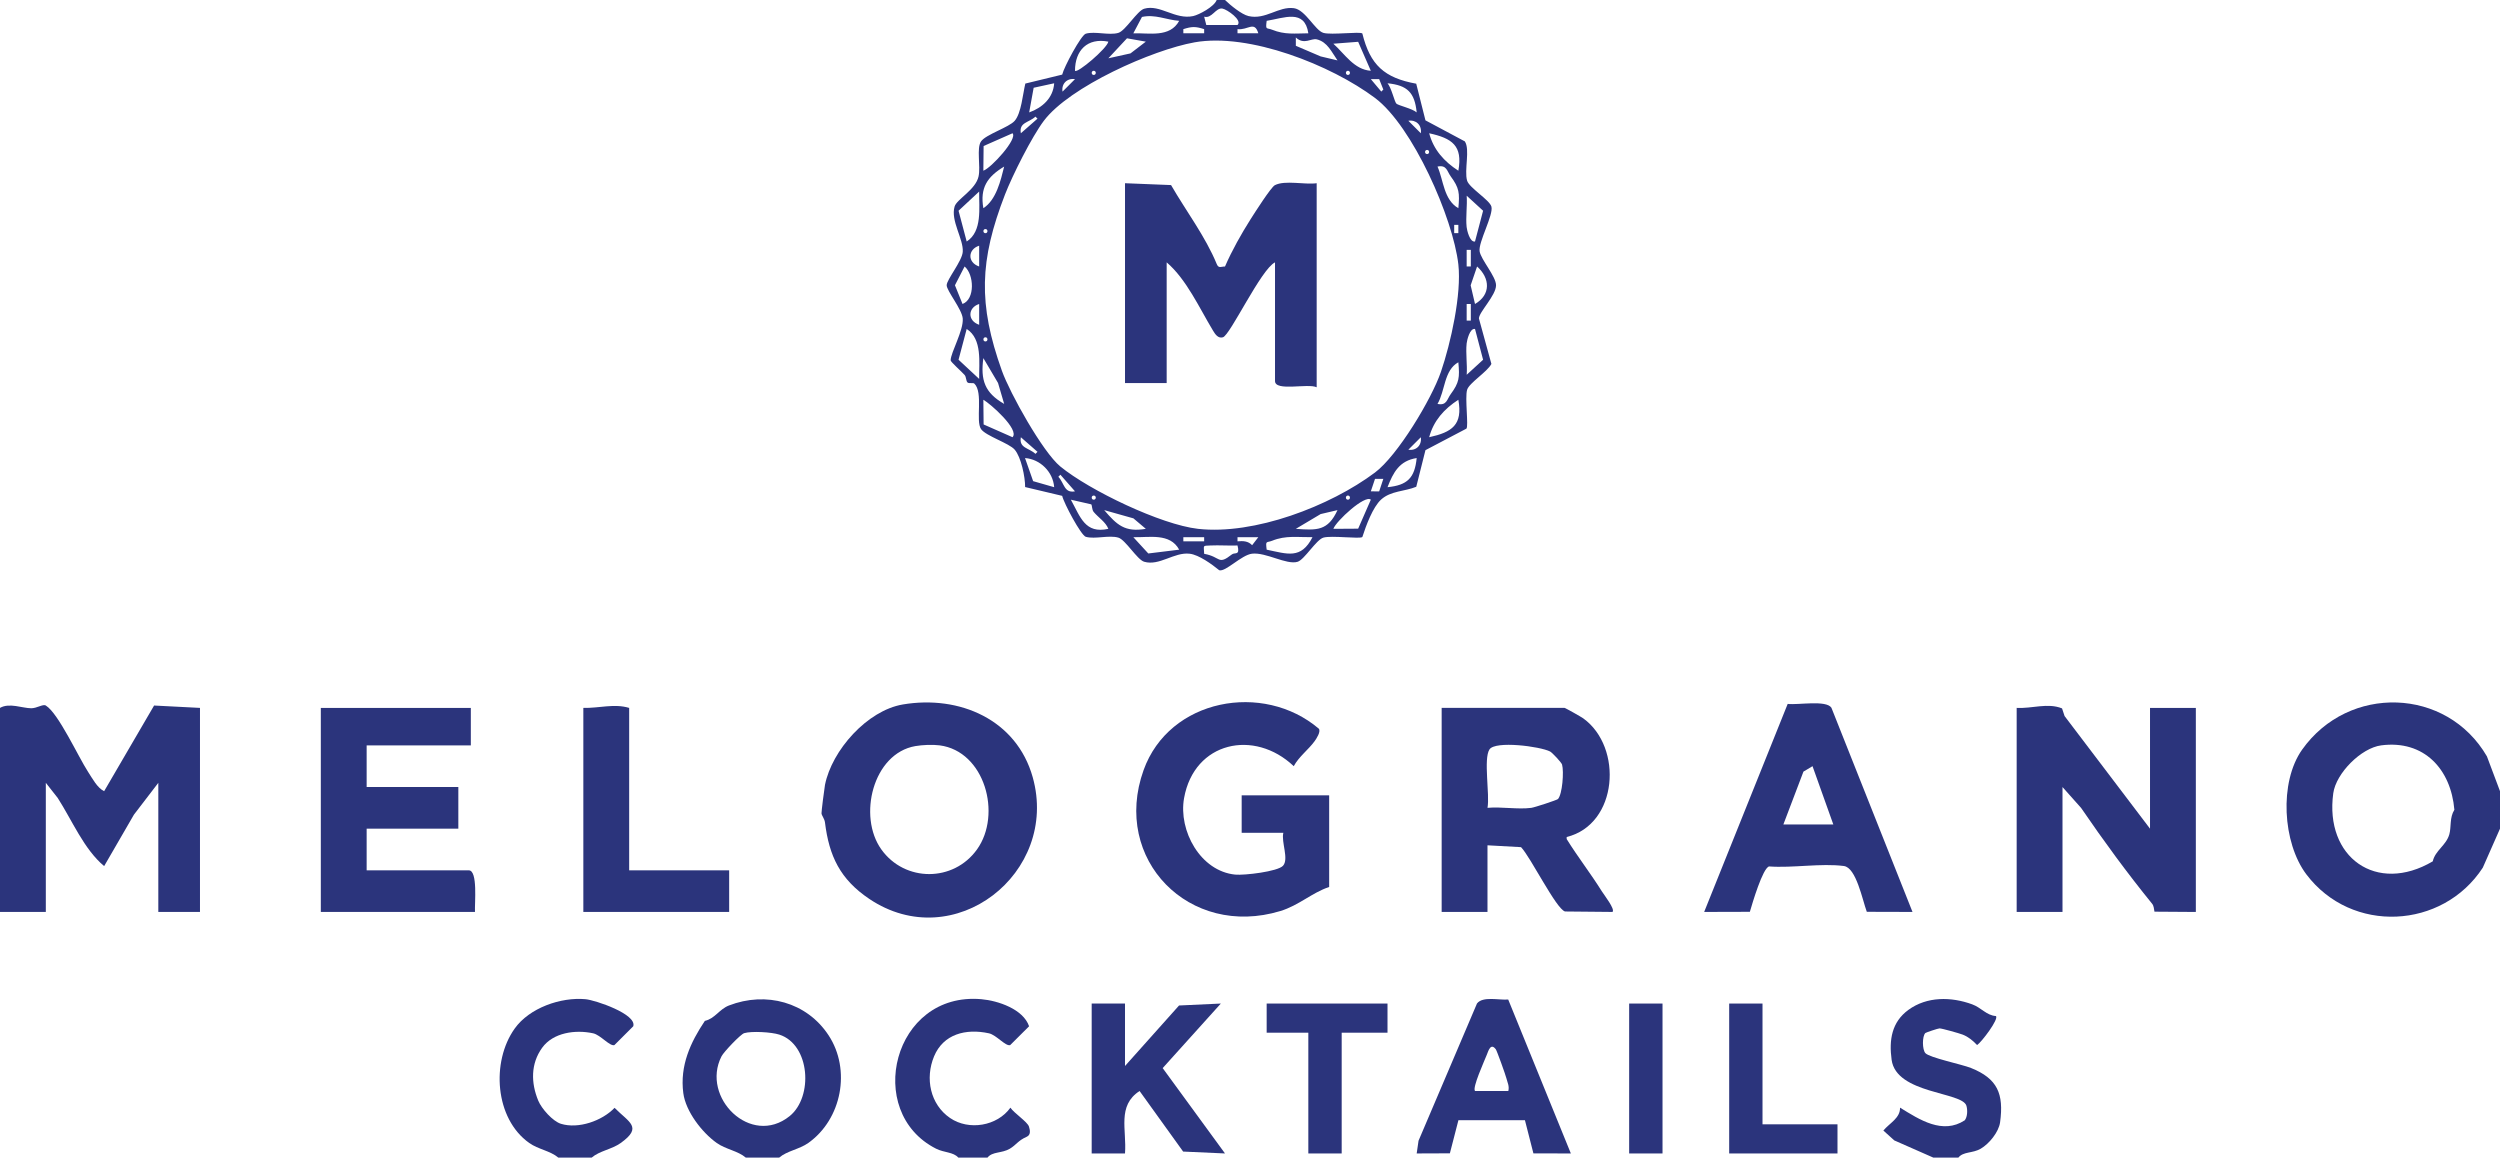 <?xml version="1.0" encoding="UTF-8"?>
<svg id="Layer_2" data-name="Layer 2" xmlns="http://www.w3.org/2000/svg" viewBox="0 0 344.177 159.37">
  <defs>
    <style>
      .cls-1 {
        fill: #2b347c;
      }
    </style>
  </defs>
  <g id="Layer_1-2" data-name="Layer 1">
    <g>
      <path class="cls-1" d="M170.369,75.097c-1.238.045-2.495-.058-3.733,0-1.118.058-.903-.076-.858,1.148,2.343.416,1.847,1.631,3.827.076.393-.308,1.14.21.764-1.224M180.693,73.954c-2.012.027-3.666-.277-5.549.487-.791.317-.934-.098-.76,1.233,2.857.585,4.73,1.367,6.309-1.72M173.235,73.954h-2.866v.572c.774-.067,1.466-.049,2.012.532l.854-1.104ZM165.777,73.954h-2.866v.572h2.866v-.572ZM162.339,75.674c-1.27-2.341-4.145-1.653-6.313-1.72l2.061,2.243,4.252-.523ZM178.399,72.805c2.933.219,4.422.281,5.736-2.578l-2.32.545-3.416,2.033ZM157.747,72.805l-1.708-1.443-4.024-1.135c1.748,2.037,2.839,3.079,5.732,2.578M188.723,68.793c-.8-.724-4.766,2.927-5.16,4.012l3.416-.022,1.744-3.99ZM150.227,69.432l-2.803-.639c1.323,2.382,1.94,4.732,5.164,4.012-.371-.943-1.359-1.537-2.012-2.315-.277-.326-.206-.925-.349-1.059M185.57,68.221c-.371,0-.371.572,0,.572s.371-.572,0-.572M150.576,68.221c-.371,0-.371.572,0,.572.376,0,.376-.572,0-.572M190.444,65.929l-1.145-.004-.577,1.72,1.149.004.572-1.72ZM147.996,67.644l-2.008-2.288-.286.281c.84.885.778,2.288,2.294,2.006M195.036,63.06c-2.383.371-3.224,1.975-4.015,4.012,2.732-.273,3.742-1.264,4.015-4.012M145.13,67.072c-.157-2.109-1.927-3.861-4.015-4.012l1.118,3.181,2.897.831ZM193.886,61.912c1.051.174,1.882-.59,1.721-1.716l-1.721,1.716ZM140.543,60.196c-.282,1.515,1.122,1.452,2.008,2.288l.282-.281-2.289-2.006ZM196.757,60.191c3.143-.688,4.645-1.693,4.015-5.156-1.967,1.273-3.416,2.895-4.015,5.156M139.394,60.191c1.019-1.037-3.094-4.656-4.015-5.156l.036,3.4,3.979,1.756ZM197.901,55.607c1.283.268,1.301-.643,1.815-1.34,1.18-1.6,1.252-2.292,1.055-4.392-1.99,1.086-1.806,3.945-2.87,5.733M138.245,55.607l-.845-2.882-2.021-3.423c-.407,3.029.188,4.768,2.866,6.305M135.665,46.434c-.371,0-.371.576,0,.576.371,0,.371-.576,0-.576M201.921,51.595l2.258-2.069-1.113-4.236c-.72-.147-1.113,1.582-1.153,1.997-.143,1.381.107,2.904.009,4.307M134.802,52.166c-.031-2.234.456-5.487-1.717-6.877l-1.122,4.236,2.839,2.641ZM202.489,41.849h-.572v2.292h.572v-2.292ZM134.802,44.714v-2.864c-1.556.492-1.659,2.297,0,2.864M203.065,41.849c2.204-1.273,2.088-3.552.286-5.161l-.885,2.592.599,2.569ZM132.509,41.849c1.762-.652,1.592-4.08.286-5.161l-1.328,2.583,1.042,2.578ZM202.489,34.396h-.572v2.292h.572v-2.292ZM134.802,36.689v-2.864c-1.556.492-1.659,2.297,0,2.864M135.665,31.532c-.371,0-.371.572,0,.572.371,0,.371-.572,0-.572M200.772,30.956h-.572v1.144h.572v-1.144ZM203.065,33.248l1.113-4.236-2.258-2.069c.098,1.403-.152,2.927-.009,4.307.04.416.434,2.145,1.153,1.997M133.085,33.248c2.173-1.39,1.686-4.642,1.717-6.877l-2.839,2.641,1.122,4.236ZM200.772,28.664c.197-2.096.125-2.788-1.055-4.392-.514-.697-.532-1.609-1.815-1.34.836,1.877.845,4.562,2.87,5.733M135.379,28.664c1.779-1.144,2.388-3.825,2.866-5.733-2.343,1.412-3.344,2.931-2.866,5.733M196.471,20.639c-.376,0-.376.572,0,.572.371,0,.371-.572,0-.572M200.772,23.503c.63-3.463-.872-4.468-4.015-5.156.599,2.265,2.048,3.883,4.015,5.156M139.394,18.346l-3.979,1.756-.036,3.4c1.077-.366,4.757-4.401,4.015-5.156M195.608,18.346c.161-1.13-.671-1.895-1.721-1.72l1.721,1.72ZM140.543,18.346l2.289-2.011-.282-.281c-.885.84-2.289.773-2.008,2.292M195.036,15.478c-.273-2.73-1.27-3.74-4.015-4.012.532.59.957,2.538,1.216,2.797.259.259,2.209.684,2.799,1.215M145.13,11.465l-2.826.617-.617,3.396c1.806-.648,3.304-1.975,3.443-4.012M189.872,10.894h-1.149l1.44,1.716.282-.281-.572-1.434ZM147.996,10.894c-1.127-.165-1.891.67-1.717,1.72l1.717-1.72ZM185.57,9.745c-.371,0-.371.572,0,.572s.371-.572,0-.572M150.576,9.745c-.371,0-.371.572,0,.572.376,0,.376-.572,0-.572M186.979,5.755l-3.416.264c1.569,1.408,2.857,3.57,5.16,3.727l-1.744-3.99ZM164.445,5.831c-5.781,1.032-17.204,6.099-20.741,10.804-1.654,2.194-4.323,7.511-5.343,10.138-3.514,9.079-3.72,15.071-.429,24.271,1.113,3.101,5.616,11.184,8.043,13.177,4.015,3.293,13.856,8.007,18.944,8.583,7.753.876,18.184-3.114,24.371-7.748,3.125-2.337,7.793-10.107,9.081-13.856,1.359-3.959,2.861-10.733,2.401-14.799-.729-6.398-6.291-19.035-11.482-22.922-6.036-4.517-17.312-8.995-24.845-7.65M152.588,5.733c-2.875-.563-4.592,1.189-4.592,4.012.331.384,4.408-3.074,4.592-4.012M178.399,6.305l3.416,1.461,2.32.55c-.796-1.117-1.368-2.542-2.861-2.9-.76-.183-1.735.809-2.875-.255v1.144ZM157.747,5.733l-2.593-.46-2.566,2.752,3.049-.675,2.11-1.618ZM173.235,4.584c-.532-1.774-1.435-.398-2.866-.572v.572h2.866ZM165.777,4.012c-1.189-.38-1.672-.38-2.866,0v.572h2.866v-.572ZM180.12,4.584c-.51-3.391-3.331-2.1-5.736-1.716-.174,1.327-.031.912.76,1.229,1.726.702,3.125.505,4.976.487M162.339,2.869c-1.757-.13-3.309-.938-5.124-.536l-1.189,2.252c2.169-.063,5.043.626,6.313-1.716M170.369,3.441c.715-.648-1.435-2.145-2.075-2.261-.908-.174-1.462,1.434-2.517,1.117l.291,1.144h4.301ZM168.648,0c.747.724,2.285,1.988,3.233,2.212,2.347.55,4.122-1.367,6.246-1.086,1.596.21,2.911,3.061,4.064,3.4,1.1.322,5.079-.215,5.365.085,1.069,4.334,3.022,6.113,7.417,6.912l1.27,5.045,5.419,2.895c.751,1.104-.107,3.972.317,5.411.291.979,3.08,2.645,3.344,3.561.322,1.121-1.82,4.919-1.623,6.162.183,1.148,2.262,3.463,2.262,4.674,0,1.412-2.37,3.709-2.356,4.58l1.717,6.251c-.559,1.09-3.067,2.618-3.344,3.561-.326,1.104.224,5.054-.098,5.348l-5.638,2.962-1.265,5.04c-1.596.657-3.501.545-4.838,1.76-1.145,1.037-2.092,3.628-2.584,5.156-.291.299-4.261-.241-5.365.085-.984.286-2.611,3.043-3.554,3.329-1.529.456-4.346-1.336-6.264-1.117-1.462.17-3.648,2.542-4.52,2.279-1.006-.818-2.794-2.127-4.073-2.274-2.137-.25-4.176,1.725-6.264,1.104-.966-.286-2.571-3.034-3.554-3.32-1.283-.38-3.215.25-4.48-.112-.648-.188-3.018-4.616-3.25-5.639l-5.101-1.211c.009-1.381-.55-4.12-1.44-5.152-.765-.889-3.966-1.881-4.627-2.824-.783-1.117.335-5.067-.93-6.269-.165-.156-.733.031-.934-.156-.219-.197-.161-.755-.402-1.032-.407-.465-1.932-1.796-1.923-2.02.027-1.09,1.784-4.102,1.668-5.737-.089-1.278-2.213-3.816-2.213-4.593s2.124-3.32,2.213-4.598c.125-1.752-1.703-4.294-1.122-6.242.304-1.014,2.897-2.292,3.3-4.151.304-1.39-.304-3.896.344-4.817.657-.947,3.858-1.939,4.627-2.828.916-1.054,1.118-3.7,1.466-5.13l5.075-1.233c.233-1.019,2.602-5.451,3.25-5.634,1.265-.366,3.197.264,4.48-.112.984-.29,2.589-3.034,3.554-3.324,2.177-.643,4.274,1.55,6.751,1.01.796-.174,2.897-1.287,3.233-2.212h1.149Z"/>
      <path class="cls-1" d="M0,97.457c1.288-.746,3.072.045,4.301.049.791.004,1.619-.617,2.012-.371,1.735,1.077,4.449,7.033,5.812,9.129.581.885,1.265,2.212,2.213,2.659l6.876-11.792,6.318.326v28.092h-5.736v-17.775l-3.358,4.383-4.1,7.082c-2.781-2.324-4.404-6.287-6.389-9.379l-1.641-2.087v17.775H0v-28.092Z"/>
      <path class="cls-1" d="M334.918,118.583c.349-1.524,1.855-2.185,2.285-3.731.282-1.005.013-2.292.693-3.365-.474-5.608-4.185-9.638-10.069-8.874-2.763.357-6.219,3.829-6.604,6.586-1.216,8.834,5.955,13.95,13.695,9.383M344.177,108.923v5.161l-2.37,5.371c-5.531,8.494-18.067,9.16-24.287.92-3.273-4.334-3.773-12.681-.581-17.176,6.385-8.99,19.891-8.61,25.436.929l1.802,4.794Z"/>
      <path class="cls-1" d="M102.454,142.235c-.492.143-2.812,2.583-3.121,3.186-2.893,5.666,4.055,12.538,9.385,8.23,3.259-2.636,2.83-9.839-1.426-11.215-1.086-.353-3.818-.505-4.838-.201M107.269,159.37h-4.592c-1.095-.934-2.767-1.139-4.002-2.015-2.039-1.448-4.274-4.348-4.605-6.868-.492-3.767.988-6.993,2.969-9.942,1.413-.326,1.972-1.6,3.322-2.122,5.092-1.97,10.708-.465,13.712,4.111,3.112,4.732,1.82,11.55-2.799,14.821-1.234.876-2.911,1.081-4.006,2.015"/>
      <path class="cls-1" d="M266.165,159.37l-5.374-2.368-1.507-1.358c.836-1.014,2.343-1.72,2.294-3.155,2.709,1.676,5.87,3.735,8.911,1.743.389-.496.394-1.425.233-1.993-.55-1.944-9.657-1.613-10.301-6.331-.376-2.739.013-5.197,2.311-6.877,2.549-1.863,5.879-1.823,8.777-.764,1.256.456,1.972,1.524,3.264,1.613.474.371-1.981,3.61-2.584,3.995-.563-.603-1.203-1.135-1.985-1.439-.47-.183-2.87-.858-3.183-.858-.206,0-1.878.567-1.954.639-.452.438-.438,2.288.004,2.77.586.634,4.999,1.533,6.273,2.042,3.653,1.461,4.543,3.552,4.011,7.475-.188,1.354-1.502,2.962-2.669,3.642-1.118.652-2.397.366-3.076,1.224h-3.443Z"/>
      <path class="cls-1" d="M131.935,159.37c-.697-.791-1.945-.661-3.072-1.233-9.97-5.049-5.92-21.657,6.25-20.576,2.302.206,5.754,1.367,6.563,3.726l-2.607,2.596c-.639.188-1.9-1.403-2.92-1.626-3.192-.697-6.282.112-7.556,3.172-1.256,3.02-.541,6.608,2.2,8.485,2.593,1.778,6.501,1.113,8.312-1.421.487.742,2.352,1.957,2.553,2.605.139.456.304,1.135-.317,1.407-1.176.509-1.435,1.117-2.316,1.64-1.113.661-2.401.362-3.076,1.224h-4.015Z"/>
      <path class="cls-1" d="M76.866,159.37c-1.1-.934-2.772-1.139-4.006-2.015-4.748-3.365-5.253-11.184-2.007-15.746,2.025-2.851,6.349-4.365,9.765-4.048,1.355.13,7.087,2.06,6.563,3.726l-2.602,2.596c-.639.188-1.905-1.403-2.92-1.626-2.423-.527-5.495-.121-7.02,1.988-1.587,2.198-1.551,4.839-.537,7.283.456,1.104,1.99,2.837,3.121,3.186,2.392.742,5.66-.393,7.386-2.198,2.008,2.029,3.908,2.641.85,4.839-1.225.88-2.915,1.077-4.006,2.015h-4.587Z"/>
      <path class="cls-1" d="M277.637,97.457c2.119.116,4.261-.733,6.246.067l.349,1.055,11.763,15.505v-16.626h6.309v28.092l-5.696-.04c-.072-.362-.08-.795-.322-1.09-3.456-4.254-6.684-8.668-9.774-13.186l-2.566-2.882v17.198h-6.309v-28.092Z"/>
      <path class="cls-1" d="M126.013,102.716c-5.839,1.019-7.94,9.66-4.681,14.222,3.233,4.526,9.939,4.531,13.176,0,3.456-4.835,1.06-13.521-5.151-14.325-.979-.125-2.361-.067-3.344.103M124.292,96.984c7.802-1.318,15.657,2.082,17.884,10.018,3.693,13.19-10.833,24.589-22.498,16.751-4.028-2.708-5.531-5.903-6.103-10.527-.063-.518-.452-.943-.478-1.251-.018-.201.393-3.485.478-3.914.952-4.781,5.821-10.25,10.717-11.077"/>
      <path class="cls-1" d="M214.478,110.008c.617-.634.845-3.816.572-4.75-.085-.295-1.364-1.653-1.645-1.796-1.368-.706-7.547-1.51-8.347-.29-.854,1.291.067,6.224-.273,8.043,1.927-.174,4.154.246,6.027.004.465-.063,3.532-1.072,3.666-1.211M215.399,97.457c.143.031,2.258,1.215,2.571,1.443,5.504,3.977,4.788,14.589-2.285,16.331v.281c1.52,2.458,3.317,4.754,4.842,7.198.34.541,1.864,2.475,1.466,2.837l-6.537-.063c-1.229-.362-4.717-7.462-6.054-8.856l-4.619-.255v9.173h-6.309v-28.092h16.923Z"/>
      <path class="cls-1" d="M182.988,122.108c-2.374.795-4.18,2.542-6.72,3.315-12.505,3.794-23.236-7.096-18.832-19.392,3.532-9.866,16.489-12.225,24.134-5.706.295.411-.335,1.367-.59,1.72-.84,1.157-2.159,2.118-2.87,3.436-5.423-5.156-13.708-3.387-15.099,4.401-.8,4.491,2.262,10.062,7.046,10.527,1.261.121,5.844-.424,6.572-1.215.849-.92-.264-3.257.049-4.54h-5.736v-5.161h12.045v12.614Z"/>
      <path class="cls-1" d="M64.82,97.457v5.161h-14.343v5.733h12.622v5.733h-12.622v5.733h14.057c1.279,0,.791,4.566.858,5.733h-21.224v-28.092h20.652Z"/>
      <path class="cls-1" d="M249.53,105.48l-1.247.746-2.767,7.283h6.881l-2.866-8.029ZM263.296,125.547l-6.291-.018c-.608-1.635-1.453-6.081-3.157-6.305-3.112-.411-7.078.299-10.301.058-.876.246-2.294,5.049-2.642,6.247l-6.291.018,11.499-28.641c1.417.179,5.294-.567,6.018.527l11.164,28.114Z"/>
      <path class="cls-1" d="M86.618,97.457v22.359h13.766v5.733h-20.075v-28.092c2.15.054,4.252-.626,6.309,0"/>
      <path class="cls-1" d="M154.88,138.159v8.597l7.44-8.329,5.754-.268-8.008,8.887,8.58,11.751-5.763-.259-5.996-8.338c-3.125,2.029-1.753,5.348-2.008,8.597h-4.587v-20.639h4.587Z"/>
      <path class="cls-1" d="M205.933,144.463c-.688-.92-1.01.147-1.243.746-.326.836-2.039,4.575-1.623,4.987h4.587c.161-.688-.125-1.166-.264-1.738-.13-.518-1.31-3.798-1.458-3.995M207.636,137.604l8.625,21.193-5.155-.009-1.167-4.571-9.157.004-1.176,4.558-4.569.018.255-1.752,8.048-18.896c.814-1.037,3.027-.433,4.297-.545"/>
      <polygon class="cls-1" points="191.019 138.159 191.019 142.172 184.71 142.172 184.71 158.798 180.119 158.798 180.119 142.172 174.382 142.172 174.382 138.159 191.019 138.159"/>
      <polygon class="cls-1" points="242.646 138.159 242.646 154.786 252.969 154.786 252.969 158.798 238.058 158.798 238.058 138.159 242.646 138.159"/>
      <rect class="cls-1" x="224.288" y="138.159" width="4.592" height="20.639"/>
      <path class="cls-1" d="M154.88,25.224l6.34.255c2.066,3.575,4.726,7.073,6.291,10.876.264.652.63.322,1.136.335.934-2.163,2.262-4.522,3.523-6.51.554-.871,2.803-4.41,3.344-4.687,1.408-.719,4.082-.04,5.754-.268v28.092c-1.194-.581-5.736.617-5.736-.862v-16.336c-1.927.938-6.165,10.022-7.171,10.317-.671.197-1.073-.438-1.368-.925-1.891-3.132-3.644-7.051-6.376-9.392v16.622h-5.736v-27.515Z"/>
    </g>
  </g>
</svg>